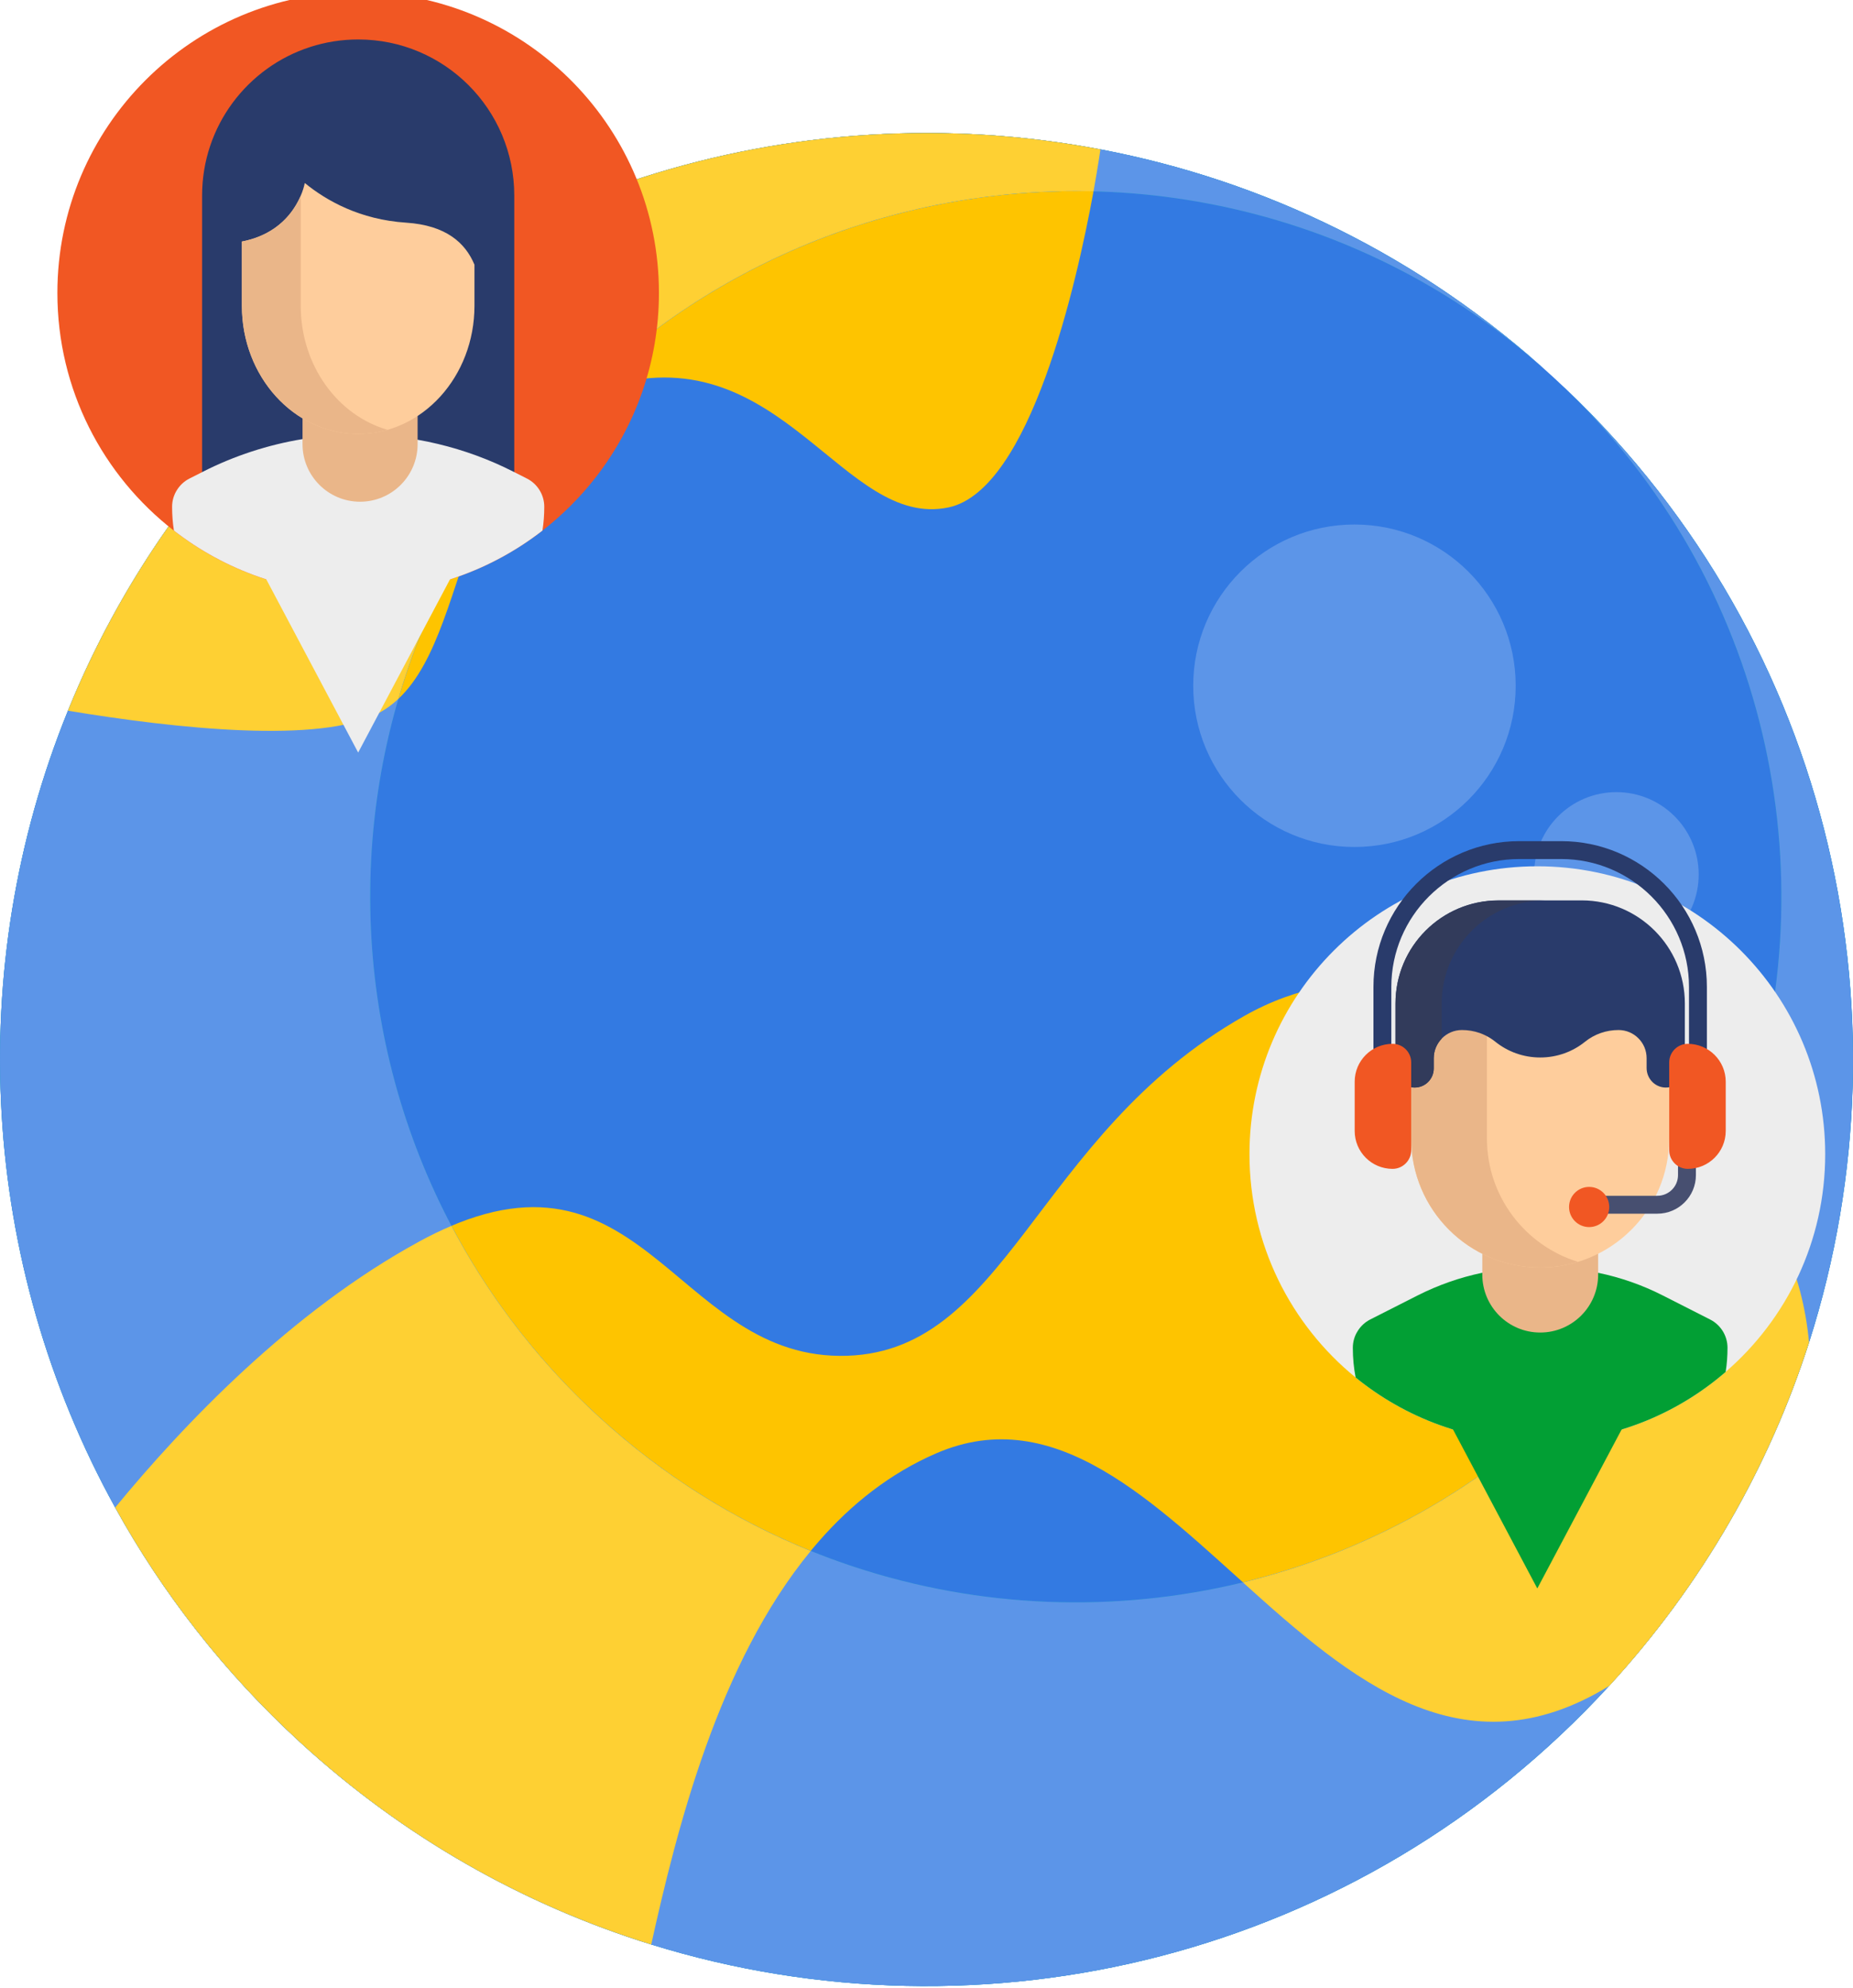 <?xml version="1.0" encoding="utf-8"?>
<!-- Generator: Adobe Illustrator 16.0.0, SVG Export Plug-In . SVG Version: 6.00 Build 0)  -->
<!DOCTYPE svg PUBLIC "-//W3C//DTD SVG 1.1//EN" "http://www.w3.org/Graphics/SVG/1.1/DTD/svg11.dtd">
<svg version="1.1" id="Layer_1" xmlns="http://www.w3.org/2000/svg" xmlns:xlink="http://www.w3.org/1999/xlink" x="0px" y="0px"
	 width="48.787px" height="52.334px" viewBox="0.885 0 48.787 52.334" enable-background="new 0.885 0 48.787 52.334"
	 xml:space="preserve">
<g>
	<path fill="#337AE2" d="M7.302,11.407c-2.024,2.207-3.565,4.684-4.627,7.304c-2.76,6.792-2.311,14.539,1.244,20.978
		c1.244,2.254,2.87,4.347,4.872,6.183c2.743,2.516,5.907,4.285,9.241,5.321c8.734,2.709,18.632,0.375,25.222-6.81
		c2.467-2.688,4.217-5.781,5.262-9.041c2.807-8.781,0.492-18.784-6.748-25.424c-3.465-3.179-7.602-5.167-11.908-5.985
		C21.834,2.406,13.229,4.945,7.302,11.407z"/>
	<g>
		<path fill="#FEC400" d="M3.918,39.688c1.244,2.254,2.87,4.347,4.872,6.183c2.743,2.516,5.907,4.285,9.241,5.321
			c0.919-4.146,2.628-10.821,7.507-12.931c6.279-2.714,10.359,10.65,17.715,6.121c2.467-2.688,4.217-5.781,5.262-9.041
			c-0.211-2.348-1.416-4.431-3.107-5.614c0,0-6.197-6.129-11.76-2.981c-5.563,3.148-6.24,8.992-10.663,8.95
			c-4.421-0.041-5.267-6.169-11.062-3.011C8.558,34.519,5.713,37.506,3.918,39.688z"/>
		<path fill="#FEC400" d="M29.858,3.933c0,0-0.061,0.429-0.182,1.104c-0.438,2.392-1.662,7.865-3.818,8.322
			c-2.765,0.584-4.379-4.463-8.862-3.223c-0.355,0.098-0.674,0.227-0.965,0.38c-1.316,0.692-2.029,1.9-2.547,3.194
			c-0.001,0.001-0.002,0.003-0.002,0.004c-0.708,1.771-1.059,3.7-2.108,4.685c-0.001,0.001-0.002,0.002-0.005,0.004
			c-0.154,0.146-0.324,0.27-0.511,0.37c-1.533,0.816-5.314,0.412-8.182-0.063c1.062-2.62,2.603-5.098,4.626-7.304
			C13.228,4.946,21.834,2.406,29.858,3.933z"/>
	</g>
	<path id="SVGCleanerId_0" fill="#17A3BF" d="M29.858,3.933c4.307,0.818,8.443,2.806,11.908,5.985
		c-2.641-2.421-5.789-3.936-9.068-4.558c-6.111-1.164-12.666,0.771-17.18,5.692c-1.541,1.681-2.715,3.567-3.524,5.563
		c-2.102,5.172-1.76,11.073,0.948,15.976c0.947,1.717,2.186,3.312,3.71,4.709c2.089,1.916,4.499,3.265,7.038,4.052
		c6.651,2.064,14.19,0.287,19.209-5.185c1.879-2.048,3.211-4.403,4.006-6.886c2.139-6.688,0.375-14.306-5.139-19.363
		c7.24,6.64,9.555,16.643,6.748,25.424c-1.045,3.261-2.795,6.353-5.262,9.041c-6.59,7.186-16.488,9.519-25.222,6.81
		c-3.333-1.035-6.498-2.806-9.241-5.321c-2.002-1.835-3.627-3.929-4.872-6.183C0.363,33.25-0.086,25.502,2.674,18.711
		c1.063-2.62,2.604-5.097,4.627-7.303C13.229,4.945,21.834,2.406,29.858,3.933z"/>
	<g>
		<path id="SVGCleanerId_0_1_" fill="#5C95E8" d="M29.858,3.933c4.307,0.818,8.443,2.806,11.908,5.985
			c-2.641-2.421-5.789-3.936-9.068-4.558c-6.111-1.164-12.666,0.771-17.18,5.692c-1.541,1.681-2.715,3.567-3.524,5.563
			c-2.102,5.172-1.76,11.073,0.948,15.976c0.947,1.717,2.186,3.312,3.71,4.709c2.089,1.916,4.499,3.265,7.038,4.052
			c6.651,2.064,14.19,0.287,19.209-5.185c1.879-2.048,3.211-4.403,4.006-6.886c2.139-6.688,0.375-14.306-5.139-19.363
			c7.24,6.64,9.555,16.643,6.748,25.424c-1.045,3.261-2.795,6.353-5.262,9.041c-6.59,7.186-16.488,9.519-25.222,6.81
			c-3.333-1.035-6.498-2.806-9.241-5.321c-2.002-1.835-3.627-3.929-4.872-6.183C0.363,33.25-0.086,25.502,2.674,18.711
			c1.063-2.62,2.604-5.097,4.627-7.303C13.229,4.945,21.834,2.406,29.858,3.933z"/>
	</g>
	<g>
		<path fill="#FED033" d="M48.514,35.342c-0.166-1.844-0.945-3.523-2.092-4.733c-0.811,1.993-1.982,3.879-3.523,5.558
			c-2.584,2.817-5.834,4.654-9.289,5.494c2.842,2.563,5.793,5.093,9.645,2.723C45.719,41.694,47.471,38.602,48.514,35.342z"/>
		<path fill="#FED033" d="M12.941,32.591c-0.058-0.104-0.115-0.211-0.17-0.317c-0.27,0.113-0.554,0.251-0.849,0.412
			c-3.365,1.833-6.209,4.819-8.004,7.003c1.244,2.254,2.87,4.347,4.872,6.183c2.743,2.516,5.907,4.286,9.241,5.32
			c0.671-3.024,1.761-7.398,4.199-10.359c-2.002-0.812-3.895-1.987-5.58-3.533C15.127,35.902,13.889,34.308,12.941,32.591z"/>
		<path fill="#FED033" d="M29.858,3.933c0,0-0.061,0.429-0.182,1.104c-4.95-0.124-9.919,1.722-13.646,5.479
			c-1.316,0.692-2.029,1.901-2.547,3.194c-0.001,0.001-0.002,0.003-0.002,0.005c-0.587,0.931-1.083,1.902-1.487,2.899
			c-0.238,0.586-0.446,1.183-0.621,1.786c-0.001,0.001-0.002,0.002-0.005,0.004c-0.155,0.146-0.324,0.27-0.512,0.37
			c-1.533,0.816-5.314,0.412-8.182-0.063c1.062-2.62,2.604-5.098,4.626-7.304C13.228,4.946,21.834,2.406,29.858,3.933z"/>
	</g>
	<g>
		<circle fill="#5C95E8" cx="36.546" cy="18.054" r="4.245"/>
		<circle fill="#5C95E8" cx="43.442" cy="23.022" r="2.167"/>
	</g>
	<path fill="#F15723" d="M18.234,7.711c0,1.827-0.619,3.509-1.659,4.849c-0.408,0.526-0.882,1-1.409,1.41
		c-1.34,1.041-3.023,1.66-4.852,1.66c-1.828,0-3.511-0.619-4.851-1.66c-1.867-1.448-3.067-3.713-3.067-6.258
		c0-4.374,3.544-7.919,7.918-7.919c0.082,0,0.162,0.001,0.243,0.004C14.819-0.077,18.234,3.418,18.234,7.711z"/>
	<path fill="#293B6B" d="M14.425,5.148c0-2.27-1.84-4.109-4.109-4.109h-0.001c-0.439,0-0.863,0.069-1.26,0.197l0,0
		C7.402,1.768,6.206,3.318,6.206,5.148v8.273l0.295-0.155v0.905h7.285V12.93l0.639,0.302V5.148L14.425,5.148z"/>
	<path fill="#EDEDED" d="M15.215,13.343c0,0.213-0.016,0.422-0.048,0.626c-1.34,1.041-3.023,1.66-4.852,1.66
		s-3.511-0.619-4.851-1.66c-0.032-0.204-0.048-0.413-0.048-0.626c0-0.158,0.044-0.308,0.124-0.436
		c0.079-0.129,0.192-0.237,0.333-0.308l0.334-0.169l0.024-0.013c0.827-0.419,1.711-0.707,2.62-0.857
		c0.482-0.079,0.973-0.119,1.464-0.119c0.527,0,1.05,0.045,1.565,0.136c0.18,0.031,0.358,0.069,0.535,0.111
		c0.686,0.164,1.352,0.407,1.985,0.729l0.026,0.013l0.333,0.169C15.038,12.741,15.215,13.028,15.215,13.343z"/>
	<path fill="#EAB689" d="M11.88,10.155v1.538c0,0.837-0.678,1.516-1.515,1.516l0,0c-0.836,0-1.515-0.679-1.515-1.516v-1.538H11.88z"
		/>
	<path fill="#FECD9C" d="M11.576,5.862c-1.212-0.079-2.096-0.578-2.667-1.044c0,0,0,0.002-0.001,0.006l0,0
		C8.89,4.921,8.643,6.092,7.254,6.359v1.692c0,1.863,1.371,3.374,3.061,3.374l0,0c1.691,0,3.062-1.51,3.062-3.374V6.969
		C13.139,6.398,12.633,5.931,11.576,5.862z"/>
	<path fill="#EAB689" d="M8.803,8.052V5.152c-0.168,0.395-0.581,1.021-1.55,1.207v1.692c0,1.863,1.371,3.374,3.062,3.374l0,0
		c0.268,0,0.527-0.038,0.775-0.109C9.774,10.938,8.803,9.62,8.803,8.052z"/>
	<g>
		<polygon fill="#EDEDED" points="10.315,19.813 7.659,14.806 10.315,14.171 12.97,14.806 		"/>
		<path fill="#EDEDED" d="M48.94,30.386c0,2.29-1.014,4.343-2.621,5.732c-1.328,1.151-3.063,1.848-4.959,1.848
			c-1.813,0-3.477-0.638-4.783-1.7c-1.705-1.39-2.795-3.507-2.795-5.88c0-4.186,3.393-7.579,7.578-7.579S48.94,26.2,48.94,30.386z"
			/>
	</g>
	<path fill="#029F34" d="M46.368,35.485c0,0.216-0.016,0.428-0.049,0.634c-1.328,1.15-3.063,1.847-4.959,1.847
		c-1.813,0-3.477-0.638-4.783-1.7c-0.049-0.252-0.074-0.513-0.074-0.779c0-0.159,0.043-0.31,0.125-0.439
		c0.078-0.13,0.193-0.238,0.334-0.31l1.242-0.63c0.541-0.274,1.115-0.476,1.705-0.599c0.176-0.037,0.352-0.066,0.529-0.089
		l0.58-0.075l0.418-0.053l0.301,0.038l0.111,0.015h0.004l0.58,0.075c0.178,0.022,0.354,0.052,0.529,0.089
		c0.592,0.123,1.166,0.323,1.705,0.598l1.242,0.631C46.19,34.88,46.368,35.169,46.368,35.485z"/>
	<path fill="#EAB689" d="M42.962,31.918v1.639c0,0.843-0.684,1.525-1.525,1.525l0,0c-0.844,0-1.525-0.683-1.525-1.525v-1.639H42.962
		z"/>
	<path fill="#FECD9C" d="M44.833,26.546l-6.793-0.361v3.789c0,1.876,1.52,3.396,3.396,3.396l0,0c1.875,0,3.396-1.521,3.396-3.396
		V26.546L44.833,26.546z"/>
	<path fill="#EAB689" d="M40.034,29.974v-3.683l-1.994-0.106v3.789c0,1.876,1.52,3.396,3.396,3.396l0,0
		c0.346,0,0.682-0.053,0.996-0.149C41.044,32.795,40.034,31.503,40.034,29.974z"/>
	<path fill="#293B6B" d="M45.245,26.419v1.711c0,0.139-0.055,0.265-0.146,0.355c-0.094,0.095-0.225,0.151-0.367,0.147
		c-0.277-0.006-0.494-0.238-0.494-0.514v-0.259c0-0.205-0.082-0.39-0.217-0.524c-0.133-0.134-0.318-0.217-0.523-0.217
		c-0.32,0-0.631,0.107-0.881,0.308c-0.322,0.26-0.732,0.415-1.18,0.415s-0.859-0.155-1.182-0.415
		c-0.043-0.034-0.086-0.066-0.133-0.095c0-0.001-0.002-0.001-0.002-0.001c-0.088-0.055-0.182-0.1-0.277-0.134
		c-0.15-0.052-0.309-0.078-0.467-0.078c-0.41,0-0.742,0.332-0.742,0.742v0.269c0,0.139-0.057,0.265-0.148,0.356
		c-0.09,0.091-0.217,0.146-0.355,0.146c-0.277,0-0.504-0.226-0.504-0.504v-1.71c0-1.498,1.215-2.712,2.713-2.712h2.193
		C44.03,23.707,45.245,24.922,45.245,26.419z"/>
	<path fill="#323B5B" d="M38.843,26.419c0-1.498,1.215-2.712,2.713-2.712h-1.217c-1.498,0-2.713,1.214-2.713,2.712v1.711
		c0,0.278,0.227,0.503,0.504,0.503c0.139,0,0.266-0.056,0.355-0.146c0.092-0.092,0.148-0.218,0.148-0.356v-0.269
		c0-0.2,0.08-0.382,0.209-0.516V26.419L38.843,26.419L38.843,26.419z"/>
	<g>
		<path fill="#293B6B" d="M45.825,29.127h-0.471v-3.145c0-1.856-1.51-3.366-3.365-3.366h-1.105c-1.855,0-3.367,1.51-3.367,3.366
			v3.145h-0.471v-3.145c0-2.116,1.721-3.837,3.838-3.837h1.105c2.115,0,3.836,1.721,3.836,3.837V29.127z"/>
		<path fill="#474F70" d="M44.52,31.953h-1.559v-0.471h1.559c0.301,0,0.545-0.244,0.545-0.545v-0.71h0.471v0.71
			C45.536,31.498,45.081,31.953,44.52,31.953z"/>
	</g>
	<g>
		<path fill="#F15723" d="M45.323,27.481L45.323,27.481c-0.271,0-0.49,0.219-0.49,0.49v2.311c0,0.271,0.219,0.491,0.49,0.491l0,0
			c0.551,0,0.998-0.447,0.998-0.998v-1.297C46.321,27.928,45.874,27.481,45.323,27.481z"/>
		<path fill="#F15723" d="M37.55,27.481L37.55,27.481c0.27,0,0.49,0.219,0.49,0.49v2.311c0,0.271-0.221,0.491-0.49,0.491l0,0
			c-0.553,0-0.998-0.447-0.998-0.998v-1.297C36.552,27.928,36.997,27.481,37.55,27.481z"/>
		<circle fill="#F15723" cx="42.725" cy="31.777" r="0.529"/>
	</g>
	<polygon fill="#029F34" points="41.36,41.82 38.706,36.813 41.36,36.146 44.016,36.813 	"/>
</g>
</svg>
